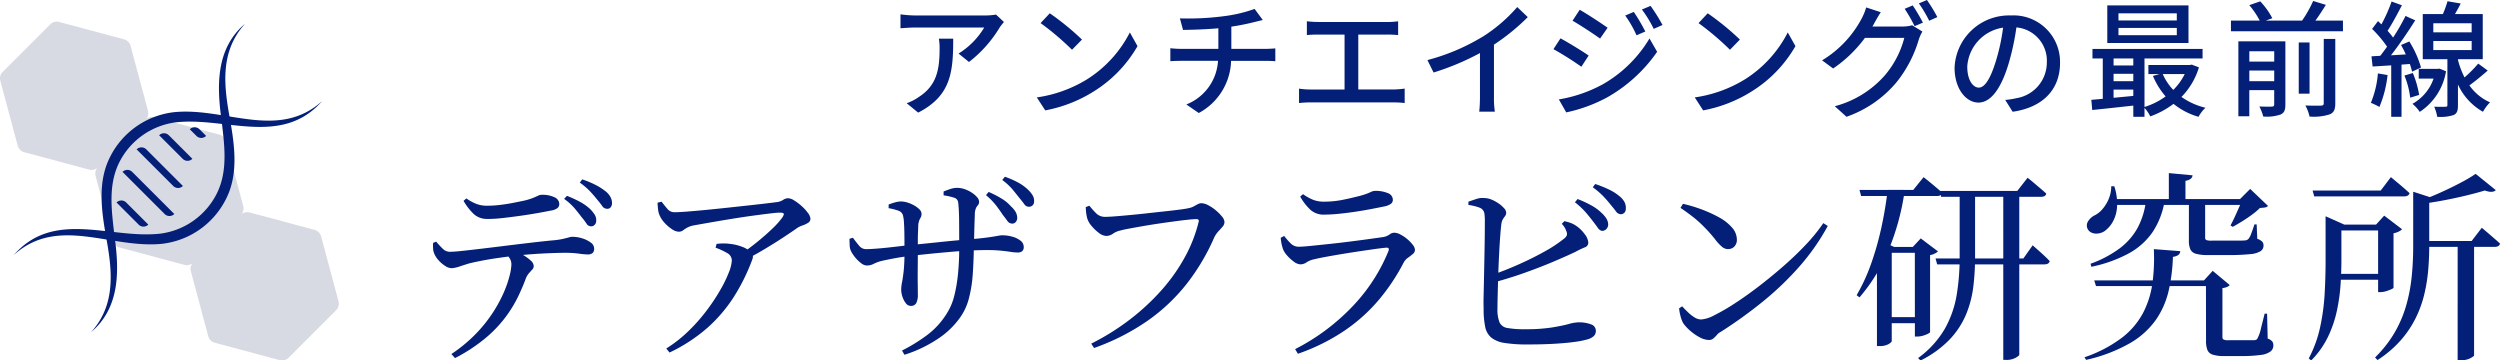 <svg xmlns="http://www.w3.org/2000/svg" xmlns:xlink="http://www.w3.org/1999/xlink" width="346.764" height="50" viewBox="0 0 346.764 50"><defs><clipPath id="a"><rect width="286.703" height="50" transform="translate(0 0)" fill="none"/></clipPath><clipPath id="b"><rect width="47" height="47" transform="translate(0 0)" fill="#21345f"/></clipPath><clipPath id="c"><rect width="42.79" height="42.789" fill="none"/></clipPath></defs><g transform="translate(-40 -32)"><g transform="translate(81.062 32)"><g transform="translate(19 0)" clip-path="url(#a)"><path d="M2.546,75.108a1.7,1.7,0,0,1-.872-.324A4.284,4.284,0,0,1,.76,74a3.164,3.164,0,0,1-.577-.886,1.968,1.968,0,0,1-.168-.675,6.221,6.221,0,0,1,0-.844l.422-.169a12.971,12.971,0,0,0,.9.97,1.387,1.387,0,0,0,.984.436q.591,0,1.758-.127t2.7-.309q1.533-.182,3.235-.393t3.376-.408q1.674-.2,3.108-.338a11.116,11.116,0,0,0,1.519-.211q.534-.126.83-.211a1.809,1.809,0,0,1,.464-.084,4.647,4.647,0,0,1,1.364.211,3.865,3.865,0,0,1,1.182.577,1.027,1.027,0,0,1,.493.816A.852.852,0,0,1,22.14,73a1.041,1.041,0,0,1-.718.2,10.065,10.065,0,0,1-1.2-.113,14.294,14.294,0,0,0-1.9-.113q-1.041,0-2.827.084t-3.784.281q-1.209.141-2.6.338T6.6,74.1q-1.126.225-1.66.366-.647.2-1.266.408a4.238,4.238,0,0,1-1.125.239m0,11.9a20.7,20.7,0,0,0,3.39-2.8,19.455,19.455,0,0,0,2.377-2.968,19.194,19.194,0,0,0,1.519-2.813,14.768,14.768,0,0,0,.8-2.335,7.306,7.306,0,0,0,.239-1.519,1.627,1.627,0,0,0-.225-.816,3.931,3.931,0,0,0-.788-.9l1.435-.253q.591.31,1.21.675a5.992,5.992,0,0,1,1.041.76,1.091,1.091,0,0,1,.422.76.7.7,0,0,1-.2.493q-.2.211-.45.492a2.612,2.612,0,0,0-.451.76q-.422,1.154-1.083,2.532a17.573,17.573,0,0,1-1.758,2.856,17.572,17.572,0,0,1-2.8,2.911,23.06,23.06,0,0,1-4.177,2.729ZM7.553,68.272a2.685,2.685,0,0,1-1.871-.647,8.224,8.224,0,0,1-1.449-1.857l.394-.338a6.306,6.306,0,0,0,1.463.788,4.073,4.073,0,0,0,1.35.225A15.36,15.36,0,0,0,9.3,66.331q.928-.112,1.787-.281t1.533-.309a8.608,8.608,0,0,0,1.252-.38q.436-.182.7-.309a1.215,1.215,0,0,1,.52-.126,3.907,3.907,0,0,1,1.745.338,1.046,1.046,0,0,1,.675.957.706.706,0,0,1-.267.563,2.023,2.023,0,0,1-.943.338q-.816.169-1.941.366t-2.349.366q-1.224.169-2.377.3a19.259,19.259,0,0,1-2.082.127m14.32,1.013a.685.685,0,0,1-.577-.366,9.829,9.829,0,0,0-.661-.872q-.422-.562-.971-1.224a8.111,8.111,0,0,0-1.477-1.336l.394-.422a15.224,15.224,0,0,1,1.829.844,6.583,6.583,0,0,1,1.35.957,4.414,4.414,0,0,1,.676.83,1.427,1.427,0,0,1,.2.83.763.763,0,0,1-.225.563.64.64,0,0,1-.534.2M24.1,66.865a.806.806,0,0,1-.633-.38q-.24-.352-.689-.886-.45-.563-.984-1.139a9.732,9.732,0,0,0-1.435-1.224l.337-.45a13.563,13.563,0,0,1,1.829.76,8.314,8.314,0,0,1,1.266.788,2.817,2.817,0,0,1,.8.858,1.828,1.828,0,0,1,.239.886.922.922,0,0,1-.183.576.586.586,0,0,1-.549.211" transform="translate(0 -37.908)" fill="#041f77"/><path d="M90.216,77.1q1.153-.787,2.293-1.716t2.053-1.814a11.126,11.126,0,0,0,1.365-1.533q.253-.422.155-.535t-.52-.113q-.394,0-1.449.127t-2.49.323q-1.435.2-2.968.45t-2.9.492q-1.365.24-2.293.408a3.112,3.112,0,0,0-.83.324q-.3.183-.521.351a.962.962,0,0,1-.591.169,1.769,1.769,0,0,1-.928-.351,5.326,5.326,0,0,1-1-.858,3.59,3.59,0,0,1-.661-.956,2.6,2.6,0,0,1-.253-.872q-.057-.478-.084-.985l.563-.141q.478.619.844,1.041a1.236,1.236,0,0,0,.985.422q.506,0,1.617-.084t2.574-.225q1.462-.14,3.024-.309l2.982-.323q1.42-.155,2.49-.282t1.491-.183a2.053,2.053,0,0,0,.858-.309,1.228,1.228,0,0,1,.717-.225,1.718,1.718,0,0,1,.816.309,7.225,7.225,0,0,1,1.027.774,5.865,5.865,0,0,1,.872.957,1.528,1.528,0,0,1,.351.8.65.65,0,0,1-.338.577,3.822,3.822,0,0,1-.788.365,2.881,2.881,0,0,0-.76.38q-.675.478-1.829,1.238T93.563,76.38q-1.379.83-2.813,1.562ZM79.807,90.235a18.518,18.518,0,0,0,3.066-2.405,24.491,24.491,0,0,0,2.518-2.841,27.387,27.387,0,0,0,1.9-2.856,17.554,17.554,0,0,0,1.2-2.462,5.178,5.178,0,0,0,.408-1.646,1.181,1.181,0,0,0-.661-1.041,9.386,9.386,0,0,0-1.59-.731l.141-.535q.562-.056.985-.056a6.425,6.425,0,0,1,.844.056,6.629,6.629,0,0,1,1.744.422,3.337,3.337,0,0,1,1.069.619,1.085,1.085,0,0,1,.366.464,1.059,1.059,0,0,1-.056.661,27.208,27.208,0,0,1-2.588,5.233,20.621,20.621,0,0,1-3.671,4.276,22.826,22.826,0,0,1-5.219,3.4Z" transform="translate(-47.454 -41.895)" fill="#041f77"/><path d="M148.211,74.185a1.455,1.455,0,0,1-.872-.38,4.856,4.856,0,0,1-.844-.858,4.362,4.362,0,0,1-.506-.788,2,2,0,0,1-.169-.774q-.028-.492-.028-.914l.478-.141q.45.619.858,1.1a1.211,1.211,0,0,0,.943.478q.478,0,1.266-.056t1.716-.155q.928-.1,1.772-.2t1.407-.155l1.984-.2q1.139-.112,2.335-.239t2.293-.225q1.1-.1,1.885-.155,1.266-.112,2.011-.211t1.154-.169l.647-.113a2.83,2.83,0,0,1,.493-.042,5.1,5.1,0,0,1,1.308.183,3.149,3.149,0,0,1,1.154.548,1.083,1.083,0,0,1,.464.872.761.761,0,0,1-.211.6.99.99,0,0,1-.661.183,6.2,6.2,0,0,1-.914-.084q-.549-.084-1.365-.169a19.879,19.879,0,0,0-2-.084q-1.041,0-2.406.071t-2.827.2q-1.463.127-2.828.267l-2.433.253q-1.322.169-2.363.366t-1.772.366a5.294,5.294,0,0,0-1.013.38,2.12,2.12,0,0,1-.957.239m6.077,5.6a.859.859,0,0,1-.689-.38,2.907,2.907,0,0,1-.464-.9,3.084,3.084,0,0,1-.169-.942,5.317,5.317,0,0,1,.113-1.041q.112-.562.225-1.519a23.323,23.323,0,0,0,.113-2.588V71.076q0-.745-.014-1.5t-.056-1.378a5.169,5.169,0,0,0-.127-.928.932.932,0,0,0-.591-.675,7.394,7.394,0,0,0-1.407-.366v-.506a8.153,8.153,0,0,1,.886-.3,3.259,3.259,0,0,1,.858-.127,3.037,3.037,0,0,1,.844.141,4.472,4.472,0,0,1,.928.394,3.419,3.419,0,0,1,.746.549.887.887,0,0,1,.3.633.955.955,0,0,1-.1.478,3.794,3.794,0,0,0-.2.394,2.621,2.621,0,0,0-.155.7q0,.31-.028.872t-.028,1.252V72.1q0,1.238-.014,2.434t0,2.152q.014.957.014,1.491a2.506,2.506,0,0,1-.225,1.224.812.812,0,0,1-.76.38m-1.21,6.189a22.987,22.987,0,0,0,3.362-2.054,10.872,10.872,0,0,0,2.856-3.095,8.332,8.332,0,0,0,1.055-2.532,21.335,21.335,0,0,0,.507-3.095q.154-1.659.155-3.348,0-2.307-.014-3.868t-.127-2.546a.776.776,0,0,0-.577-.661,8.4,8.4,0,0,0-1.449-.323v-.535q.478-.2.956-.351a2.934,2.934,0,0,1,.9-.155,3.3,3.3,0,0,1,1.069.183,4.34,4.34,0,0,1,1,.493,3.371,3.371,0,0,1,.731.633.98.98,0,0,1,.267.605.67.67,0,0,1-.141.464,2.161,2.161,0,0,0-.281.408,2.218,2.218,0,0,0-.169.9q-.029.732-.056,1.632t-.042,1.73q-.015.83-.042,1.449-.029,1.829-.155,3.573a17.971,17.971,0,0,1-.535,3.291,7.969,7.969,0,0,1-1.308,2.757,11.6,11.6,0,0,1-3.01,2.841,18.184,18.184,0,0,1-4.614,2.194ZM168.3,68.362a.826.826,0,0,1-.619-.38q-.253-.352-.647-.858-.366-.562-.9-1.266a9.171,9.171,0,0,0-1.407-1.435l.366-.45a13.889,13.889,0,0,1,1.829.942A5.591,5.591,0,0,1,168.214,66a2.993,2.993,0,0,1,.675.844,1.858,1.858,0,0,1,.169.788.848.848,0,0,1-.239.549.623.623,0,0,1-.52.183m2.335-2.335a.753.753,0,0,1-.6-.366q-.268-.366-.689-.872-.422-.534-.915-1.14a8.72,8.72,0,0,0-1.449-1.336l.366-.45a12.694,12.694,0,0,1,1.857.816,6.359,6.359,0,0,1,1.294.928,3.8,3.8,0,0,1,.7.844,1.487,1.487,0,0,1,.2.844.7.7,0,0,1-.76.731" transform="translate(-88.025 -37.351)" fill="#041f77"/><path d="M229.259,90.632a33.433,33.433,0,0,0,5.472-3.432,31.338,31.338,0,0,0,4.36-4.079,24.77,24.77,0,0,0,3.179-4.529,19.976,19.976,0,0,0,1.871-4.783q.084-.281-.014-.366a.446.446,0,0,0-.3-.084q-.338,0-1.139.084t-1.857.225q-1.054.141-2.194.309t-2.194.351q-1.055.184-1.885.338t-1.224.267a2.841,2.841,0,0,0-1.041.436,1.66,1.66,0,0,1-.928.324,1.757,1.757,0,0,1-1.027-.408,5.908,5.908,0,0,1-1-.943,3.073,3.073,0,0,1-.591-.956,5.03,5.03,0,0,1-.169-.745q-.057-.38-.084-.943l.506-.2a11.873,11.873,0,0,0,.928,1.041,1.718,1.718,0,0,0,1.266.506q.45,0,1.364-.07t2.11-.183q1.2-.112,2.462-.253t2.433-.267q1.167-.127,2.026-.239t1.2-.2a2.383,2.383,0,0,0,.717-.253q.3-.169.549-.3a1.128,1.128,0,0,1,.506-.126,2.114,2.114,0,0,1,.9.267,5.5,5.5,0,0,1,1.055.7,6.415,6.415,0,0,1,.872.872,1.3,1.3,0,0,1,.352.773.981.981,0,0,1-.267.647q-.268.31-.591.661a3.472,3.472,0,0,0-.549.8,29.669,29.669,0,0,1-3.784,6.4,25.5,25.5,0,0,1-5.443,5.162,31.2,31.2,0,0,1-7.455,3.8Z" transform="translate(-137.961 -42.967)" fill="#041f77"/><path d="M298.749,88.776a29.241,29.241,0,0,0,4.445-2.785,29.735,29.735,0,0,0,3.671-3.305,24.419,24.419,0,0,0,4.825-7.5q.2-.534-.338-.478-.619.056-1.632.2t-2.222.323q-1.21.184-2.391.38t-2.166.38q-.985.184-1.547.324a2.952,2.952,0,0,0-1.055.422,1.487,1.487,0,0,1-.858.281,1.607,1.607,0,0,1-.9-.366,5.628,5.628,0,0,1-.928-.844,2.96,2.96,0,0,1-.563-.844,5.9,5.9,0,0,1-.225-.8,6.054,6.054,0,0,1-.113-.83l.478-.253a10.442,10.442,0,0,0,.943,1.069,1.531,1.531,0,0,0,1.111.422q.506,0,1.632-.113t2.574-.267q1.448-.154,2.9-.338t2.658-.351l1.8-.253a2.121,2.121,0,0,0,.985-.366,1.08,1.08,0,0,1,.7-.253,1.906,1.906,0,0,1,.83.253,5.262,5.262,0,0,1,1.7,1.42,1.256,1.256,0,0,1,.309.718.734.734,0,0,1-.3.563q-.295.253-.675.52a1.952,1.952,0,0,0-.605.689,28.081,28.081,0,0,1-3.348,5.05,23.569,23.569,0,0,1-4.74,4.3,27.7,27.7,0,0,1-6.569,3.278Zm4.023-18.652a2.735,2.735,0,0,1-1.857-.633,7.528,7.528,0,0,1-1.463-1.871l.394-.338a6.331,6.331,0,0,0,1.491.816,3.993,3.993,0,0,0,1.322.225,13.177,13.177,0,0,0,2.546-.225q1.139-.225,2.124-.478a11.437,11.437,0,0,0,1.266-.366q.45-.169.717-.3a1.269,1.269,0,0,1,.549-.126,4.34,4.34,0,0,1,1.744.309,1,1,0,0,1,.7.928.693.693,0,0,1-.281.563,2.355,2.355,0,0,1-.957.366q-.816.169-1.843.366t-2.166.366q-1.139.169-2.251.281a20.3,20.3,0,0,1-2.04.113" transform="translate(-179.17 -40.352)" fill="#041f77"/><path d="M370.7,86.672a19.659,19.659,0,0,1-3.235-.211,3.849,3.849,0,0,1-1.842-.745,2.63,2.63,0,0,1-.844-1.519,12.244,12.244,0,0,1-.211-2.5q-.029-.731,0-1.9t.056-2.546q.028-1.378.056-2.8t.042-2.644q.014-1.224.014-2.11a7.474,7.474,0,0,0-.056-1.167,1.044,1.044,0,0,0-.633-.816,7.048,7.048,0,0,0-1.589-.394v-.45q.478-.169,1.069-.366a2.574,2.574,0,0,1,1.1-.141,2.722,2.722,0,0,1,1.027.211,5.038,5.038,0,0,1,.984.534,4.173,4.173,0,0,1,.76.661.984.984,0,0,1,.3.619.752.752,0,0,1-.155.478,4.574,4.574,0,0,0-.309.45,1.777,1.777,0,0,0-.211.7q-.084.648-.169,1.842t-.154,2.617q-.071,1.42-.113,2.841t-.071,2.574q-.029,1.154-.028,1.8a4.879,4.879,0,0,0,.281,1.913,1.434,1.434,0,0,0,1.111.788,13.316,13.316,0,0,0,2.462.169A23.236,23.236,0,0,0,374,84.322q1.463-.238,2.349-.478a5.666,5.666,0,0,1,1.308-.239,4.748,4.748,0,0,1,1.814.281.925.925,0,0,1,.661.872.967.967,0,0,1-.309.774,2.1,2.1,0,0,1-.76.408,11.871,11.871,0,0,1-1.787.366q-1.167.169-2.827.267t-3.742.1m-5.176-9.565q2.026-.7,3.981-1.575t3.572-1.786a18.206,18.206,0,0,0,2.574-1.7,1.309,1.309,0,0,0,.45-.506.863.863,0,0,0-.084-.619,1.989,1.989,0,0,0-.267-.549,3.092,3.092,0,0,0-.351-.436l.366-.366a6.874,6.874,0,0,1,.886.253,3.4,3.4,0,0,1,.745.394,4.6,4.6,0,0,1,1.182,1.153,2.189,2.189,0,0,1,.506,1.182.7.7,0,0,1-.521.661,14.114,14.114,0,0,0-1.308.633q-1.125.534-2.87,1.28t-3.924,1.533q-2.181.788-4.684,1.463Zm15.445-6.189a.947.947,0,0,1-.577-.436q-.267-.38-.661-.886-.422-.562-1-1.238a10.653,10.653,0,0,0-1.505-1.407l.366-.45a14.547,14.547,0,0,1,1.941.9,6.419,6.419,0,0,1,1.378,1.013,3.792,3.792,0,0,1,.717.858,1.624,1.624,0,0,1,.211.8.927.927,0,0,1-.267.605.821.821,0,0,1-.605.239m2.588-2.307a.892.892,0,0,1-.647-.408q-.282-.38-.731-.915-.422-.534-.957-1.111a11.33,11.33,0,0,0-1.519-1.308l.338-.45a15.591,15.591,0,0,1,1.927.774,6.732,6.732,0,0,1,1.364.858,2.78,2.78,0,0,1,.773.872,1.748,1.748,0,0,1,.183.9.813.813,0,0,1-.2.577.7.7,0,0,1-.534.211" transform="translate(-218.843 -38.894)" fill="#041f77"/><path d="M440.374,90.254a2.873,2.873,0,0,1-1.35-.394,6.734,6.734,0,0,1-1.337-.942,5.981,5.981,0,0,1-.914-1,4.587,4.587,0,0,1-.38-1.027,5.8,5.8,0,0,1-.183-1.027l.422-.281q.393.422.83.844a5.043,5.043,0,0,0,.9.7,1.753,1.753,0,0,0,.914.281,4.618,4.618,0,0,0,1.8-.577,27.767,27.767,0,0,0,2.757-1.59q1.575-1.013,3.306-2.335t3.446-2.813q1.716-1.491,3.179-3.038a23.661,23.661,0,0,0,2.448-3.01l.619.394a30.912,30.912,0,0,1-3.924,5.612,42,42,0,0,1-5.008,4.811,62.8,62.8,0,0,1-5.866,4.234,1.812,1.812,0,0,0-.577.45,4.061,4.061,0,0,1-.492.492.893.893,0,0,1-.591.211m2.644-12.6a1.321,1.321,0,0,1-.83-.3,5.885,5.885,0,0,1-.915-.97q-.506-.647-.985-1.168t-1-1.027a14.943,14.943,0,0,0-1.224-1.055q-.7-.548-1.66-1.2l.338-.563a19.7,19.7,0,0,1,2.588.774,17.679,17.679,0,0,1,2.433,1.111,6.47,6.47,0,0,1,1.787,1.407,2.552,2.552,0,0,1,.675,1.688,1.314,1.314,0,0,1-.338.928,1.132,1.132,0,0,1-.872.366" transform="translate(-263.37 -43.095)" fill="#041f77"/><path d="M502.667,63.777h2.307v.45a33.857,33.857,0,0,1-2.167,7.849,24.568,24.568,0,0,1-4.051,6.611l-.394-.309a25.744,25.744,0,0,0,2.026-4.417,41.331,41.331,0,0,0,1.407-4.979q.562-2.588.872-5.2m-3.91,0h7.455l1.435-1.772q.506.394.914.731t.858.718q.45.38.816.717-.113.45-.76.45H498.982Zm4.473,7.905V84.736q0,.169-.45.436a2.5,2.5,0,0,1-1.266.267h-.337V73.061l1.209-1.885,1.182.506Zm-1.182,9.734h5.43v.844h-5.43Zm.085-9.734h5.4V72.5h-5.4Zm4.3,0h-.281l1.1-1.182,2.391,1.8a1.806,1.806,0,0,1-.436.3,2.092,2.092,0,0,1-.661.211V83.5q0,.084-.309.239a4.078,4.078,0,0,1-.7.267,2.753,2.753,0,0,1-.76.113h-.338Zm6.217-7.765h2.138v9.2a34.182,34.182,0,0,1-.239,4.037,14.781,14.781,0,0,1-1,3.868,11.509,11.509,0,0,1-2.279,3.488,14.467,14.467,0,0,1-4.051,2.926l-.337-.338a13.268,13.268,0,0,0,3.727-4.093,14.451,14.451,0,0,0,1.632-4.684,31.831,31.831,0,0,0,.408-5.176Zm-3.348,9.368h12.181l1.294-1.829.858.76q.38.338.788.717t.717.718q-.113.451-.731.45H509.531Zm.563-9.368h10.775l1.435-1.829q.534.422.928.76t.844.717q.45.38.816.718-.084.451-.76.45H510.094Zm8.834,0h2.222V86.649q0,.112-.492.408a2.653,2.653,0,0,1-1.365.3H518.7Z" transform="translate(-300.896 -37.437)" fill="#041f77"/><path d="M587.753,71.135l3.657.281a.689.689,0,0,1-.3.549,1.612,1.612,0,0,1-.717.239,24.545,24.545,0,0,1-.591,4.7,11.718,11.718,0,0,1-1.772,4.037,11.372,11.372,0,0,1-3.615,3.249,21.919,21.919,0,0,1-6.063,2.307l-.225-.366a18.214,18.214,0,0,0,5.2-2.715,10.7,10.7,0,0,0,2.954-3.488,12.749,12.749,0,0,0,1.28-4.15,26.061,26.061,0,0,0,.183-4.642m-5.908-8.721h.422a7.559,7.559,0,0,1,.38,2.926,4.825,4.825,0,0,1-.633,2.082,4.041,4.041,0,0,1-1.125,1.238,2.223,2.223,0,0,1-.886.309,1.635,1.635,0,0,1-.858-.113,1.072,1.072,0,0,1-.506-1.59,2.245,2.245,0,0,1,.816-.773,3.461,3.461,0,0,0,1.153-.886,5.242,5.242,0,0,0,.886-1.435,4.464,4.464,0,0,0,.352-1.758m4.811,2.054h2.588a10.927,10.927,0,0,1-1.674,4.318,9.6,9.6,0,0,1-3.32,2.954,19.026,19.026,0,0,1-5.163,1.843l-.112-.422a15.674,15.674,0,0,0,4.065-2.152,8.99,8.99,0,0,0,2.462-2.828,10.664,10.664,0,0,0,1.153-3.713m-7.174,11h16.851v.788h-16.6Zm2.335-11.281h19.777V65H581.817Zm8.018-3.6,3.291.309a.712.712,0,0,1-.253.478,1.486,1.486,0,0,1-.731.281v2.982h-2.307Zm2.785,3.882h2.251v5.064a.349.349,0,0,0,.155.338,2.086,2.086,0,0,0,.774.084h3.657q.591,0,.844-.028a.743.743,0,0,0,.591-.225,2.754,2.754,0,0,0,.38-.745q.212-.549.436-1.252h.309l.084,2a1.66,1.66,0,0,1,.7.408.807.807,0,0,1,.169.52.923.923,0,0,1-.394.774,3.243,3.243,0,0,1-1.463.422,28.9,28.9,0,0,1-3.151.127h-2.7a5.848,5.848,0,0,1-1.674-.183,1.177,1.177,0,0,1-.773-.619,2.961,2.961,0,0,1-.2-1.2Zm2.363,11H594.7l1.21-1.322,2.363,1.969a.964.964,0,0,1-.352.253,2.293,2.293,0,0,1-.661.169v6.78a.384.384,0,0,0,.155.352,1.422,1.422,0,0,0,.661.1h3.6a.845.845,0,0,0,.3-.084.517.517,0,0,0,.183-.253,4.993,4.993,0,0,0,.436-1.266q.238-.956.52-2.082h.338l.084,3.46a1.386,1.386,0,0,1,.647.408.971.971,0,0,1,.141.548,1.054,1.054,0,0,1-.38.816,2.751,2.751,0,0,1-1.364.492,19.111,19.111,0,0,1-2.785.155h-2.307a4.938,4.938,0,0,1-1.589-.2,1.151,1.151,0,0,1-.732-.661,3.5,3.5,0,0,1-.183-1.252Zm5.036-11.281h-.309l1.407-1.407,2.476,2.363a.758.758,0,0,1-.422.211q-.253.042-.7.07a9.743,9.743,0,0,1-1.1.928q-.648.478-1.35.914t-1.322.774l-.309-.2q.28-.506.591-1.182t.6-1.336a9.291,9.291,0,0,0,.436-1.139" transform="translate(-349.058 -36.579)" fill="#041f77"/><path d="M658.957,67.9V66.749l2.589,1.153h-.394v4.951q0,1.519-.112,3.306a25.509,25.509,0,0,1-.506,3.657,16.234,16.234,0,0,1-1.238,3.643,12.155,12.155,0,0,1-2.335,3.291l-.338-.281a16.974,16.974,0,0,0,1.59-4.389,30.028,30.028,0,0,0,.619-4.656q.127-2.348.126-4.543Zm-1.8-4.726h9.452l1.407-1.857q.534.451.942.788t.844.718q.436.379.8.717-.113.451-.76.45H657.382Zm2.616,4.726h7.905v.816h-7.905Zm.028,6.836h7.905v.816H659.8ZM671.11,63.345l2.87.928q-.112.282-.647.366v6.386q0,1.519-.141,3.179a23.026,23.026,0,0,1-.535,3.334,15.754,15.754,0,0,1-1.182,3.291,14.3,14.3,0,0,1-2.082,3.108,15.339,15.339,0,0,1-3.235,2.757l-.337-.366a16.271,16.271,0,0,0,2.743-3.5,16.7,16.7,0,0,0,1.6-3.8,22.891,22.891,0,0,0,.745-3.981q.2-2.026.2-4.023ZM666.243,67.9h-.281l1.125-1.238,2.476,1.885a1.416,1.416,0,0,1-.436.309,2.79,2.79,0,0,1-.746.253v7.539q0,.084-.31.225a6.09,6.09,0,0,1-.717.267,2.616,2.616,0,0,1-.773.127h-.338Zm13.532-7.033,2.786,2.251q-.395.451-1.519.056-1.1.338-2.6.7t-3.151.675q-1.646.31-3.221.506l-.141-.394q1.407-.506,2.884-1.167t2.813-1.365a21.6,21.6,0,0,0,2.152-1.266m-7.736,9.312h7.174l1.407-1.829q.506.422.9.76t.83.717q.436.38.8.718-.113.451-.732.45H672.039Zm5.233.225h2.279V86.048q0,.112-.521.394a2.936,2.936,0,0,1-1.392.281h-.366Z" transform="translate(-396.448 -36.751)" fill="#041f77"/><path d="M177.418,6.813a17.283,17.283,0,0,1-4.272,4.813L171.7,10.457a10.677,10.677,0,0,0,3.557-3.609H165.7c-.7,0-1.308.052-2.058.1V5.017a15.635,15.635,0,0,0,2.058.157h9.747a8.971,8.971,0,0,0,1.447-.122l1.1,1.029c-.157.192-.436.523-.575.733M166.1,18.652l-1.6-1.308a6.619,6.619,0,0,0,1.674-.854c2.493-1.6,2.894-3.8,2.894-6.7a7.751,7.751,0,0,0-.1-1.4h1.988c0,4.551-.262,7.9-4.847,10.253" transform="translate(-98.803 -3.029)" fill="#041f77"/><path d="M218.223,13.889a16.6,16.6,0,0,0,6.051-6.573l1.063,1.9a17.833,17.833,0,0,1-6.12,6.312,19.237,19.237,0,0,1-6.678,2.6l-1.168-1.8a18.119,18.119,0,0,0,6.852-2.441m-.593-5.58-1.378,1.413a37.822,37.822,0,0,0-4.359-3.7l1.273-1.36a36.566,36.566,0,0,1,4.464,3.644" transform="translate(-127.619 -2.817)" fill="#041f77"/><path d="M265.352,4.154A19.81,19.81,0,0,0,269.8,3.125l1.133,1.534c-.471.122-.854.209-1.133.279a31.746,31.746,0,0,1-3.226.645V8.669h4.638c.366,0,1.081-.034,1.464-.069v1.778c-.418-.035-.976-.052-1.43-.052h-4.708a8.486,8.486,0,0,1-4.481,7.236l-1.726-1.186a6.935,6.935,0,0,0,4.394-6.051H259.7c-.54,0-1.151.017-1.587.052v-1.8a13.934,13.934,0,0,0,1.569.087h5.092V5.81c-1.726.157-3.627.209-4.9.227l-.436-1.6a38.362,38.362,0,0,0,5.911-.279" transform="translate(-155.842 -1.887)" fill="#041f77"/><path d="M305.8,7.542h9.538a11.111,11.111,0,0,0,1.569-.1V9.355a15.4,15.4,0,0,0-1.569-.07h-3.958V16.9h4.917a12.741,12.741,0,0,0,1.517-.122v2.005a12.074,12.074,0,0,0-1.517-.087H304.784a13.165,13.165,0,0,0-1.622.087V16.783a10.317,10.317,0,0,0,1.622.122h4.691V9.285H305.8c-.384,0-1.1.017-1.552.07V7.437a12.213,12.213,0,0,0,1.552.1" transform="translate(-183.04 -4.49)" fill="#041f77"/><path d="M355.719,6.615a21.518,21.518,0,0,0,4.848-4.15l1.465,1.395a29.437,29.437,0,0,1-4.691,3.819v7.236a13.114,13.114,0,0,0,.122,2.058H355.3a20.22,20.22,0,0,0,.1-2.058V8.847a35.662,35.662,0,0,1-6.434,2.7l-.855-1.726a28.792,28.792,0,0,0,7.6-3.209" transform="translate(-210.182 -1.488)" fill="#041f77"/><path d="M397.1,8.955l-1.012,1.552a43.245,43.245,0,0,0-3.871-2.441l.977-1.5c1.1.593,3.086,1.813,3.906,2.388m1.761,4.1a17.8,17.8,0,0,0,6.678-6.469L406.6,8.433a20.992,20.992,0,0,1-6.818,6.259,20.886,20.886,0,0,1-5.789,2.145l-1.029-1.8a19.161,19.161,0,0,0,5.894-1.988m.872-7.951-1.046,1.5c-.89-.645-2.755-1.865-3.818-2.476l.994-1.517c1.081.61,3.034,1.9,3.871,2.493m5.231.523-1.22.523a15.535,15.535,0,0,0-1.569-2.737l1.186-.506a25.34,25.34,0,0,1,1.6,2.72m2.389-.907-1.221.54a16.949,16.949,0,0,0-1.639-2.685l1.2-.506a25.538,25.538,0,0,1,1.657,2.65" transform="translate(-236.807 -1.249)" fill="#041f77"/><path d="M448.537,13.889a16.6,16.6,0,0,0,6.05-6.573l1.064,1.9a17.83,17.83,0,0,1-6.12,6.312,19.231,19.231,0,0,1-6.678,2.6l-1.168-1.8a18.121,18.121,0,0,0,6.853-2.441m-.593-5.58-1.377,1.413a37.832,37.832,0,0,0-4.359-3.7l1.273-1.36a36.563,36.563,0,0,1,4.464,3.644" transform="translate(-266.675 -2.817)" fill="#041f77"/><path d="M493.5,3.226c-.088.157-.157.3-.262.453h4.2a4.646,4.646,0,0,0,1.308-.174l1.43.872a5.967,5.967,0,0,0-.488,1.063,17.255,17.255,0,0,1-3.069,5.929,15.853,15.853,0,0,1-6.974,4.83l-1.622-1.464a13.958,13.958,0,0,0,6.992-4.342,13.09,13.09,0,0,0,2.65-5.144h-5.458A18.075,18.075,0,0,1,487.795,9.5L486.26,8.37A14.911,14.911,0,0,0,491.735,2.6a8.16,8.16,0,0,0,.645-1.569l2.023.663c-.349.523-.715,1.186-.907,1.534m6.748-.087-1.151.488a20.843,20.843,0,0,0-1.377-2.406L498.832.75a25.323,25.323,0,0,1,1.412,2.389m2.005-.767-1.133.506a17.547,17.547,0,0,0-1.43-2.406L500.8,0a20.611,20.611,0,0,1,1.447,2.371" transform="translate(-293.589 0)" fill="#041f77"/><path d="M540.7,18.769l-1.029-1.639a10.786,10.786,0,0,0,1.552-.244,5.015,5.015,0,0,0,4.219-4.952,4.636,4.636,0,0,0-4.219-4.865,34.754,34.754,0,0,1-1.046,4.9c-1.046,3.557-2.493,5.527-4.219,5.527s-3.313-1.918-3.313-4.83a7.558,7.558,0,0,1,7.794-7.254,6.454,6.454,0,0,1,6.835,6.574c0,3.662-2.336,6.172-6.574,6.783m-4.69-3.348c.784,0,1.6-1.133,2.406-3.818a27.777,27.777,0,0,0,.959-4.5,5.829,5.829,0,0,0-4.969,5.388c0,2,.855,2.929,1.6,2.929" transform="translate(-321.597 -3.268)" fill="#041f77"/><path d="M595.434,10.488a9.911,9.911,0,0,1-2.424,4.1,9.693,9.693,0,0,0,3.33,1.5,4.811,4.811,0,0,0-.959,1.256,9.652,9.652,0,0,1-3.47-1.8,12.062,12.062,0,0,1-3.226,1.744,5.1,5.1,0,0,0-.8-1.186v1.238h-1.552V15.789c-2.058.227-4.115.453-5.7.61l-.122-1.412c.471-.035,1.012-.087,1.587-.139V9.25h-1.43V7.925H595.94V9.25h-8.056v6.73a10.035,10.035,0,0,0,2.929-1.464,10.693,10.693,0,0,1-1.761-2.842l.942-.262h-1.569V10.157h5.737l.279-.052Zm-1.447-3.383H582.723V1.892h11.264Zm-10.392,3.121h2.737V9.25h-2.737Zm0,2.18h2.737V11.378h-2.737Zm2.738,2.04v-.872h-2.738v1.133Zm6.033-11.456h-8.091v.994h8.091Zm0,2.023h-8.091V6.025h8.091Zm-1.953,6.4a7.684,7.684,0,0,0,1.465,2.2,8.211,8.211,0,0,0,1.587-2.2Z" transform="translate(-350.493 -1.142)" fill="#041f77"/><path d="M644.923,3.072V4.554H629.387V3.072h3.993A11.583,11.583,0,0,0,631.933.928L633.45.4a10.488,10.488,0,0,1,1.674,2.337l-.89.331h5.022a16.482,16.482,0,0,0,1.535-2.72l1.761.541c-.471.75-.959,1.517-1.447,2.179ZM636.937,14.72c0,.75-.157,1.151-.663,1.377a5.9,5.9,0,0,1-2.406.279,6.792,6.792,0,0,0-.54-1.395c.767.035,1.535.035,1.744.017.244-.017.314-.087.314-.314v-1.97h-3.453v3.627h-1.517V5.949h6.521Zm-5-5.964h3.453V7.327h-3.453Zm3.453,1.238h-3.453v1.482h3.453Zm4.9,3.208h-1.5v-7.1h1.5Zm1.97-7.585h1.6v8.927c0,.855-.192,1.291-.785,1.535a7.208,7.208,0,0,1-2.79.3,5.644,5.644,0,0,0-.575-1.534c.977.035,1.918.035,2.18.017.279-.017.366-.087.366-.332Z" transform="translate(-380.004 -0.213)" fill="#041f77"/><path d="M680.683,10.675a15.9,15.9,0,0,1-1.134,4.429,8.293,8.293,0,0,0-1.185-.575,13.356,13.356,0,0,0,.976-4.08Zm1.935-1.447v7.236h-1.43V9.333c-.941.052-1.814.122-2.581.157l-.157-1.412,1.22-.07c.3-.384.628-.819.942-1.273a16.75,16.75,0,0,0-2.075-2.459l.819-1.081c.157.139.314.3.471.453A20.822,20.822,0,0,0,681.241.475l1.43.523c-.611,1.186-1.36,2.581-1.988,3.54a10.813,10.813,0,0,1,.767.942,31.482,31.482,0,0,0,1.726-3l1.342.61c-.976,1.552-2.232,3.4-3.365,4.847l2.057-.122a13.065,13.065,0,0,0-.662-1.308L683.7,6.02a14.25,14.25,0,0,1,1.622,3.609l-1.238.576a9.666,9.666,0,0,0-.314-1.064Zm1.57,1.168a13.493,13.493,0,0,1,.872,3.034l-1.238.384a11.781,11.781,0,0,0-.8-3.069Zm4.6-.244a8.306,8.306,0,0,1-3.644,5.632,5.145,5.145,0,0,0-1.011-1.116,6.367,6.367,0,0,0,2.929-3.5h-2.057V9.821h2.667l.227-.035Zm5.789-.1c-.82.715-1.744,1.482-2.546,2.057a6.977,6.977,0,0,0,2.86,2.354,6.228,6.228,0,0,0-.976,1.308,8.33,8.33,0,0,1-3.47-3.784v2.86c0,.733-.1,1.151-.61,1.378a5.9,5.9,0,0,1-2.267.244,5.816,5.816,0,0,0-.418-1.4c.7.017,1.36.017,1.569,0,.209,0,.262-.052.262-.244V8.478h-3.417V2.219h2.79A14.83,14.83,0,0,0,689,.44l1.831.314c-.261.506-.54,1.011-.8,1.465h3.854v6.26h-3.435V8.6a11.894,11.894,0,0,0,.907,2.406,17.814,17.814,0,0,0,1.9-1.918Zm-7.55-5.3h5.318V3.492H687.03Zm0,2.459h5.318V5.95H687.03Z" transform="translate(-409.575 -0.266)" fill="#041f77"/></g></g><g transform="translate(40 33)" opacity="0.18"><g transform="translate(0 2)" clip-path="url(#b)"><path d="M46.956,38.8l-2.417-9.021a1.265,1.265,0,0,0-.894-.894L34.623,26.47a1.264,1.264,0,0,0-1.113.232,1.264,1.264,0,0,0,.232-1.113l-2.417-9.021a1.265,1.265,0,0,0-.895-.894L21.41,13.256a1.264,1.264,0,0,0-1.113.232,1.263,1.263,0,0,0,.232-1.113L18.112,3.354a1.265,1.265,0,0,0-.895-.894L8.2.042A1.265,1.265,0,0,0,6.974.37l-6.6,6.6A1.266,1.266,0,0,0,.042,8.2L2.46,17.217a1.264,1.264,0,0,0,.895.895l9.021,2.417a1.264,1.264,0,0,0,1.113-.232,1.264,1.264,0,0,0-.232,1.113l2.417,9.021a1.265,1.265,0,0,0,.894.895l9.021,2.417a1.264,1.264,0,0,0,1.113-.232,1.264,1.264,0,0,0-.232,1.113l2.417,9.021a1.265,1.265,0,0,0,.894.894L38.8,46.956a1.265,1.265,0,0,0,1.222-.328l6.6-6.6a1.264,1.264,0,0,0,.328-1.222" transform="translate(0 0)" fill="#21345f"/></g></g><g transform="translate(41.91 35.293)"><g transform="translate(0 0)" clip-path="url(#c)"><path d="M49.662,50.222l-5.077-5.077a.949.949,0,0,1,1.343,0l5.077,5.077a.949.949,0,0,1-1.343,0" transform="translate(-27.545 -27.719)" fill="#041f77"/><path d="M45.307,59.16l-5.841-5.841a.949.949,0,0,1,1.343,0L46.65,59.16a.949.949,0,0,1-1.343,0" transform="translate(-24.382 -32.769)" fill="#041f77"/><path d="M40.359,67.5l-3.067-3.067a.949.949,0,0,1,1.343,0L41.7,67.5a.949.949,0,0,1-1.343,0" transform="translate(-23.039 -39.638)" fill="#041f77"/><path d="M64.8,38.772l-.921-.921a.949.949,0,0,1,1.343,0l.921.921a.949.949,0,0,1-1.343,0" transform="translate(-39.463 -23.213)" fill="#041f77"/><path d="M56.024,43.291l-3.266-3.266a.949.949,0,0,1,1.343,0l3.266,3.266a.949.949,0,0,1-1.343,0" transform="translate(-32.594 -24.556)" fill="#041f77"/><path d="M60.107,28.026C54.5,34.415,46.669,30.184,39.725,31a10.231,10.231,0,0,0-7.78,5.558c-1.559,3.142-1.069,6.636-.667,10.089.678,4.814.832,10-3.248,13.459,3.489-3.867,2.959-8.527,2.079-13.291-.623-3.576-1.18-7.5.508-10.908a11.373,11.373,0,0,1,8.934-6.326c7.115-.717,14.441,3.966,20.556-1.553" transform="translate(-17.317 -17.315)" fill="#041f77"/><path d="M0,32.079c5.6-6.389,13.438-2.159,20.382-2.972a10.232,10.232,0,0,0,7.781-5.558c1.559-3.142,1.069-6.636.667-10.09C28.153,8.646,28,3.457,32.079,0,28.589,3.867,29.12,8.527,30,13.291c.624,3.576,1.18,7.5-.508,10.908a11.374,11.374,0,0,1-8.934,6.326C13.441,31.243,6.115,26.56,0,32.079" transform="translate(0 0)" fill="#041f77"/></g></g></g></svg>